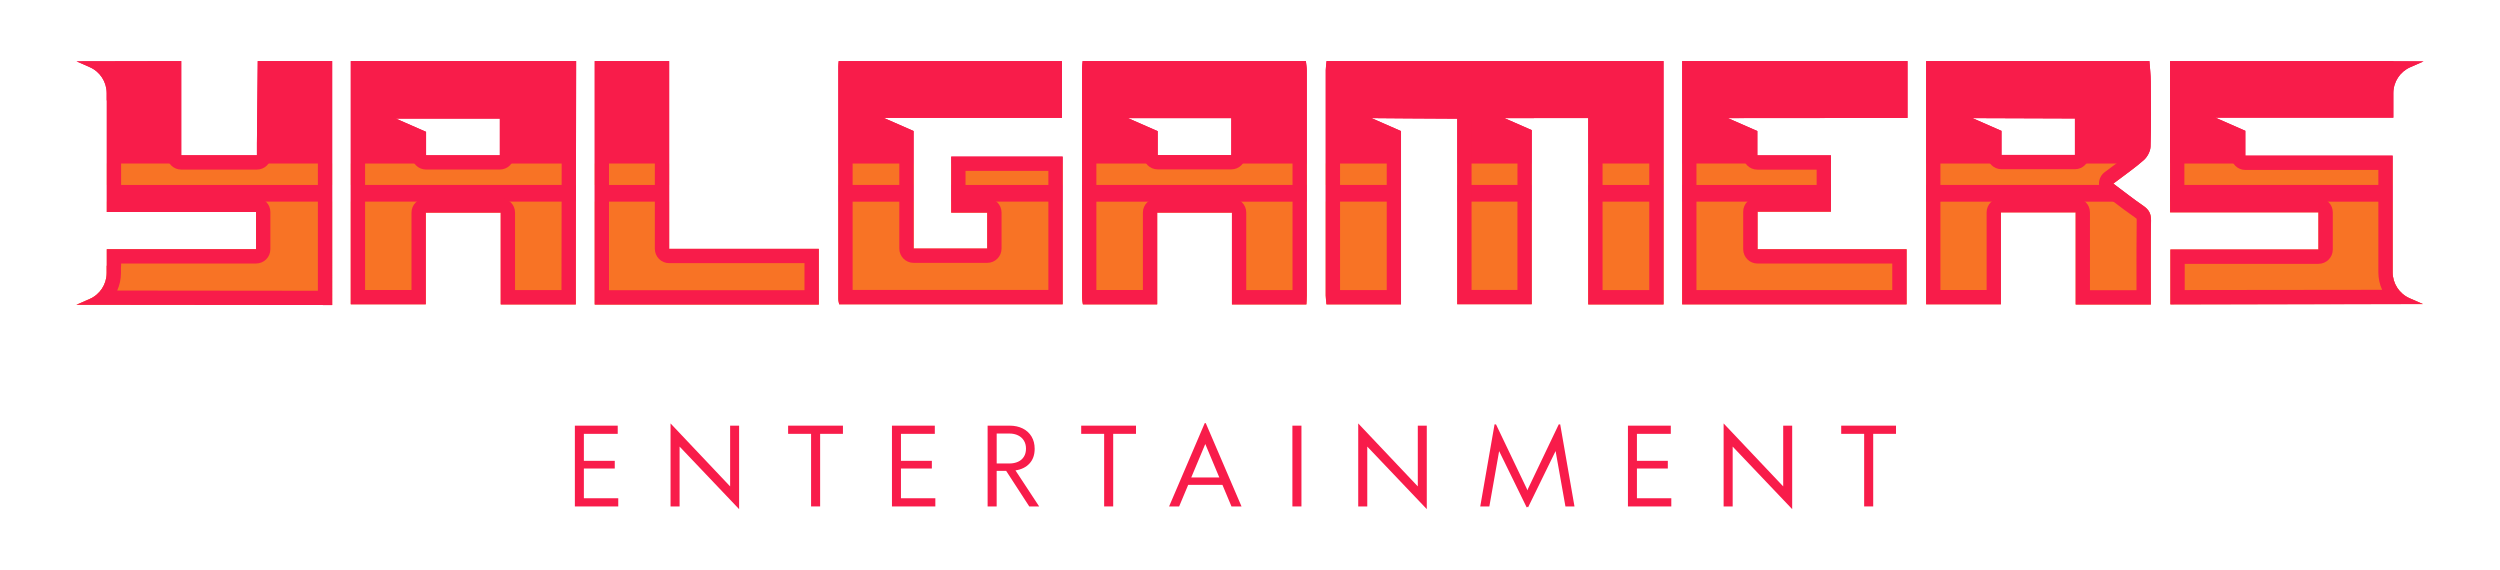 <?xml version="1.0" encoding="UTF-8"?>
<svg id="Layer_3" xmlns="http://www.w3.org/2000/svg" viewBox="0 0 1513.14 345.14">
  <defs>
    <style>
      .cls-1 {
        fill: #f7c900;
      }

      .cls-2 {
        fill: #f81c4a;
      }

      .cls-3 {
        opacity: .5;
      }
    </style>
  </defs>
  <g>
    <path class="cls-2" d="M347.94,257.63h25.94v4.96h-20.49v16.33h18.7v4.65h-18.7v18h20.81v4.96h-26.26v-48.9Z"/>
    <path class="cls-2" d="M447.35,308.16l-36.02-37.86v36.22h-5.48v-50.24l36.06,38.11v-36.76h5.44v50.53Z"/>
    <path class="cls-2" d="M490.91,262.59h-13.9v-4.96h33.18v4.96h-13.8v43.93h-5.48v-43.93Z"/>
    <path class="cls-2" d="M539.86,257.63h25.94v4.96h-20.49v16.33h18.7v4.65h-18.7v18h20.81v4.96h-26.26v-48.9Z"/>
    <path class="cls-2" d="M622.97,306.53l-14-21.55h-5.73v21.55h-5.48v-48.9h13.29c3.01,0,5.66.57,7.96,1.71,2.29,1.14,4.07,2.77,5.34,4.88,1.26,2.12,1.89,4.59,1.89,7.43,0,3.65-1.04,6.6-3.1,8.86-2.07,2.25-4.91,3.66-8.52,4.21l14.34,21.81h-5.99ZM603.25,280.53h7.75c1.99-.02,3.74-.38,5.24-1.08,1.5-.69,2.67-1.71,3.5-3.06.83-1.34,1.25-2.95,1.25-4.83s-.42-3.5-1.27-4.88c-.85-1.37-2.02-2.43-3.54-3.17-1.52-.74-3.27-1.11-5.25-1.11h-7.68v18.13Z"/>
    <path class="cls-2" d="M668.29,262.59h-13.89v-4.96h33.17v4.96h-13.8v43.93h-5.48v-43.93Z"/>
    <path class="cls-2" d="M739.88,293.46h-20.72l-5.48,13.07h-6.08l21.58-50.44h.61l21.65,50.44h-6.08l-5.48-13.07ZM737.99,288.98l-8.48-20.24-8.49,20.24h16.98Z"/>
    <path class="cls-2" d="M782.23,257.63h5.48v48.9h-5.48v-48.9Z"/>
    <path class="cls-2" d="M863.57,308.16l-36.02-37.86v36.22h-5.48v-50.24l36.06,38.11v-36.76h5.44v50.53Z"/>
    <path class="cls-2" d="M947.49,306.53l-5.96-33.53-16.68,34.14-.38-.45-.42.45-16.69-34.1-5.92,33.49h-5.51l8.65-49.64h.9l18.64,38.97.35.96.35-.96,18.61-38.97h.9l8.64,49.64h-5.48Z"/>
    <path class="cls-2" d="M985.32,257.63h25.94v4.96h-20.5v16.33h18.7v4.65h-18.7v18h20.81v4.96h-26.25v-48.9Z"/>
    <path class="cls-2" d="M1084.73,308.16l-36.02-37.86v36.22h-5.48v-50.24l36.06,38.11v-36.76h5.44v50.53Z"/>
    <path class="cls-2" d="M1128.3,262.59h-13.9v-4.96h33.17v4.96h-13.8v43.93h-5.48v-43.93Z"/>
  </g>
  <g>
    <g>
      <path class="cls-2" d="M802.41,42.56c-.03,45.45-.03,90.9,0,136.34,0,1.78.3,3.56.45,5.29h45.11v-104.86l-17.88-7.84s40.39.35,51.91.35v112.28h45.08v-39.26c0-22.03-.02-44.07.03-66.1l-16.56-7.26s39.88-.05,50.73-.05v112.79h45.59V36.98h-203.96c-.18,1.86-.5,3.72-.51,5.58Z"/>
      <path class="cls-2" d="M212.31,184.17h45.4v-55.51h45.37v55.56h45.42c0-2.86,0-5.32,0-7.78.07-46.49.14-92.97.21-139.46h-136.39v147.19ZM302.53,71.8v22.16h-44.66v-14.17l-18.29-8.02s47.94.03,62.94.03Z"/>
      <path class="cls-2" d="M790.41,36.98h-135.14c-.12,1.45-.34,2.9-.34,4.36-.02,46.29-.02,92.57,0,138.86,0,1.37.33,2.73.5,3.99h44.96v-55.52h45.26v55.58h45.04c.11-2.03.27-3.68.27-5.33.01-45.45.02-90.9-.01-136.35,0-1.86-.36-3.71-.55-5.57ZM745.25,93.87h-44.54v-14.48l-17.99-7.89h62.53v22.38Z"/>
      <path class="cls-2" d="M575.74,128.66h21.81v21.81h-44.58v-71.18l-18.13-7.95s78.19-.01,107.91-.01v-34.34h-135.14c-.07,1.04-.21,2.08-.21,3.12-.01,46.92-.02,93.84,0,140.76,0,1.16.35,2.32.5,3.3h135.28v-89.38h-67.45v33.88Z"/>
      <path class="cls-2" d="M1297.35,124.67c-6.07-4.19-11.87-8.76-18.27-13.55,6.68-5.07,12.89-9.31,18.47-14.24,2.15-1.9,3.99-5.35,4.08-8.15.42-13.12.26-26.27.15-39.4-.03-4.12-.54-8.23-.83-12.35h-135.14v147.19h45.28v-55.64h45.25v55.75h45.49c0-17.18-.13-34.03.1-50.86.05-4.05-1.32-6.52-4.56-8.75ZM1255.86,93.77h-44.44v-14.55l-17.61-7.73s47.09.22,62.05.22v22.05Z"/>
      <path class="cls-2" d="M155.5,86.31c-.02,2.44,0,4.88,0,7.67h-45.8v-57c-15.02,0-63.42.13-63.42.13l8.03,3.53c6.23,2.73,10.25,8.89,10.25,15.7v4.43h.09v67.56h90.34v22.52h-90.34v9.97h-.09v4.43c0,6.8-4.02,12.96-10.25,15.7l-8.03,3.52s108.97.16,154.77.16V36.98h-45.05c-.17,16.44-.33,32.89-.49,49.33Z"/>
      <path class="cls-2" d="M1018.14,184.2h135.82v-33.34h-90.22v-22.74h44.46v-34.1h-44.55v-14.7l-17.85-7.83s77.98-.09,108.74-.09v-34.42h-136.39v147.22Z"/>
      <path class="cls-2" d="M405.01,36.98h-45.05v147.32h135.63v-33.67h-90.58V36.98Z"/>
      <path class="cls-2" d="M1448.16,164.82s0-48.25,0-70.61h-89.16v-15.03l-18.15-7.96h18.15c30.05,0,59.59,0,89.58,0v-14.89c.02-6.79,4.03-12.93,10.25-15.65l8.03-3.52-18.28-.08v-.08h-135.14v91.51h89.83v22.54h-89.62v33.17c41.56,0,152.79-.18,152.79-.18l-8.03-3.52c-6.23-2.73-10.25-8.89-10.25-15.7Z"/>
    </g>
    <g class="cls-3">
      <g>
        <path class="cls-1" d="M802.41,122.04c0,18.95-.01,37.91,0,56.86,0,1.78.3,3.56.45,5.29h45.11v-62.15h-45.56Z"/>
        <path class="cls-1" d="M802.41,98.97c0,4.33,0,8.65,0,12.98h45.56v-12.98h-45.56Z"/>
        <path class="cls-1" d="M882,98.97v12.98h45.09c0-4.33,0-8.65,0-12.98h-45.1Z"/>
        <rect class="cls-1" x="961.29" y="98.97" width="45.59" height="12.98"/>
        <rect class="cls-1" x="961.29" y="122.04" width="45.59" height="62.18"/>
        <path class="cls-1" d="M882,122.04v62.08h45.08v-39.26c0-7.61.01-15.21.01-22.82h-45.09Z"/>
        <path class="cls-1" d="M348.57,122.04h-136.26v62.13h45.4v-55.51h45.37v55.56h45.42c0-2.86,0-5.32,0-7.78.03-18.13.05-36.26.08-54.4Z"/>
        <path class="cls-1" d="M212.31,98.97v12.98h136.28c0-4.33.01-8.65.02-12.98h-136.3Z"/>
        <path class="cls-1" d="M654.93,98.97c0,4.33,0,8.65,0,12.98h136.03c0-4.33,0-8.65,0-12.98h-136.03Z"/>
        <path class="cls-1" d="M654.93,122.04c0,19.38,0,38.77,0,58.15,0,1.37.33,2.73.5,3.99h44.96v-55.52h45.26v55.58h45.04c.11-2.03.27-3.68.27-5.33,0-18.95,0-37.91,0-56.86h-136.03Z"/>
        <rect class="cls-1" x="575.75" y="98.97" width="67.45" height="12.98"/>
        <path class="cls-1" d="M507.4,98.97c0,4.33,0,8.65,0,12.98h45.56v-12.98h-45.56Z"/>
        <path class="cls-1" d="M575.75,122.04v6.62h21.81v21.81h-44.58v-28.42h-45.56c0,19.6,0,39.21,0,58.81,0,1.16.35,2.32.5,3.3h135.28v-62.12h-67.45Z"/>
        <path class="cls-1" d="M1297.35,124.67c-1.22-.84-2.41-1.76-3.61-2.63h-127.94v62.13h45.28v-55.64h45.25v55.75h45.49c0-17.18-.13-34.03.1-50.86.05-4.05-1.32-6.52-4.56-8.75Z"/>
        <path class="cls-1" d="M1294.94,98.97h-129.15v12.98h114.37c-.37-.28-.71-.54-1.09-.82,5.7-4.32,10.95-8.1,15.87-12.16Z"/>
        <rect class="cls-1" x="64.65" y="98.97" width="136.39" height="12.98"/>
        <path class="cls-1" d="M64.65,122.04v6.28h90.34v22.52h-90.34v9.97h-.09v4.43c0,6.8-4.02,12.96-10.25,15.7l-8.03,3.52s108.97.16,154.77.16v-62.59H64.65Z"/>
        <polygon class="cls-1" points="1063.74 128.12 1108.19 128.12 1108.19 122.04 1018.14 122.04 1018.14 184.2 1153.96 184.2 1153.96 150.86 1063.74 150.86 1063.74 128.12"/>
        <rect class="cls-1" x="1018.14" y="98.97" width="90.05" height="12.98"/>
        <rect class="cls-1" x="359.96" y="98.97" width="45.05" height="12.98"/>
        <polygon class="cls-1" points="405.01 122.04 359.96 122.04 359.96 184.3 495.58 184.3 495.58 150.63 405.01 150.63 405.01 122.04"/>
        <path class="cls-1" d="M1313.45,98.97v12.98h134.71c0-4.65,0-9.05,0-12.98h-134.71Z"/>
        <path class="cls-1" d="M1448.16,164.82s0-21.72,0-42.77h-134.71v6.45h89.83v22.54h-89.62v33.17c41.56,0,152.79-.18,152.79-.18l-8.03-3.52c-6.23-2.73-10.25-8.89-10.25-15.7Z"/>
      </g>
    </g>
    <g>
      <path class="cls-2" d="M998.23,45.63v129.94h-28.28v-104.13c0-4.78-3.87-8.65-8.65-8.65-10.85,0-50.74.05-50.74.05-4.09,0-7.62,2.88-8.46,6.88-.84,4.01,1.25,8.05,4.99,9.7l11.37,4.99c-.03,15.45-.02,30.9-.02,46.35v14.11s0,30.61,0,30.61h-27.77v-103.63c0-4.78-3.87-8.65-8.65-8.65-11.35,0-51.43-.35-51.83-.35-.03,0-.05,0-.08,0-4.08,0-7.61,2.85-8.46,6.84-.86,4.02,1.22,8.09,4.98,9.74l12.7,5.57v90.55h-28.25c-.02-43.3-.02-86.61,0-129.9h187.16M1006.88,36.98h-203.96c-.18,1.86-.5,3.72-.51,5.58-.03,45.45-.03,90.9,0,136.34,0,1.78.3,3.56.45,5.29h45.11v-104.86l-17.88-7.84s40.39.35,51.91.35v112.28h45.08v-39.26c0-22.03-.02-44.07.03-66.1l-16.56-7.26s39.88-.05,50.73-.05v112.79h45.59V36.98h0Z"/>
      <path class="cls-2" d="M340.03,45.63l-.19,129.94h-28.11v-46.91c0-4.78-3.87-8.65-8.65-8.65h-45.37c-4.78,0-8.65,3.87-8.65,8.65v46.85h-28.09V45.63h119.07M249.22,85.45v8.51c0,4.78,3.87,8.65,8.65,8.65h44.66c4.78,0,8.65-3.87,8.65-8.65v-22.16c0-4.78-3.87-8.65-8.65-8.65-15,0-62.94-.03-62.94-.03h0c-4.09,0-7.63,2.87-8.47,6.87-.84,4.01,1.24,8.06,4.99,9.7l13.11,5.75M348.7,36.98h.03-.03ZM348.7,36.98h-136.39v147.19h45.4v-55.51h45.37v55.56h45.42c0-2.86,0-5.32,0-7.78.07-46.49.14-92.97.21-139.46h0ZM257.88,93.96v-14.17l-18.29-8.02s47.94.03,62.94.03v22.16h-44.66Z"/>
      <path class="cls-2" d="M782.3,45.63c.03,43.31.03,86.63.01,129.95h-28.01v-46.93c0-4.78-3.87-8.65-8.65-8.65h-45.26c-4.78,0-8.65,3.87-8.65,8.65v46.87h-28.15c-.02-43.3-.02-86.59,0-129.89h118.72M692.06,85.04v8.83c0,4.78,3.87,8.65,8.65,8.65h44.54c4.78,0,8.65-3.87,8.65-8.65v-22.38c0-4.78-3.87-8.65-8.65-8.65h-62.53c-4.09,0-7.63,2.87-8.47,6.88-.84,4.01,1.24,8.06,4.99,9.7l12.81,5.62M790.41,36.98h-135.14c-.12,1.45-.34,2.9-.34,4.36-.02,46.29-.02,92.57,0,138.85,0,1.37.33,2.73.5,3.99h44.96v-55.52h45.26v55.58h45.04c.11-2.03.27-3.68.27-5.33.01-45.45.02-90.9-.01-136.35,0-1.86-.36-3.71-.55-5.57h0ZM700.71,93.87v-14.48l-17.99-7.89h62.53v22.38h-44.54Z"/>
      <path class="cls-2" d="M634.1,45.63v17.03h-99.26c-4.09.01-7.63,2.88-8.47,6.89-.84,4.01,1.24,8.06,4.99,9.7l12.95,5.68v65.52c0,4.78,3.87,8.65,8.65,8.65h44.58c4.78,0,8.65-3.87,8.65-8.65v-21.81c0-4.78-3.87-8.65-8.65-8.65h-13.15v-16.57h50.14v72.07h-118.48c-.02-43.29-.02-86.58,0-129.87h118.05M642.75,36.98h-135.14c-.07,1.04-.21,2.08-.21,3.12-.01,46.92-.02,93.84,0,140.76,0,1.16.35,2.32.5,3.3h135.28v-89.38h-67.45v33.88h21.81v21.81h-44.58v-71.18l-18.13-7.95s78.19-.01,107.91-.01v-34.34h0Z"/>
      <path class="cls-2" d="M1292.96,45.63c.09,1.28.15,2.53.16,3.76l.03,3.57c.1,11.66.2,23.72-.17,35.37-.08.5-.68,1.63-1.17,2.06-3.67,3.24-7.79,6.28-12.15,9.5-1.9,1.4-3.84,2.83-5.82,4.34-2.17,1.64-3.43,4.21-3.42,6.93.01,2.72,1.3,5.27,3.48,6.9,1.89,1.41,3.72,2.8,5.52,4.17,4.42,3.35,8.59,6.52,13.02,9.57.51.35.72.57.75.58.02.09.07.36.06.93-.17,12.37-.14,24.98-.12,37.17v5.15s-28.16,0-28.16,0v-47.09c0-4.78-3.87-8.65-8.65-8.65h-45.25c-4.78,0-8.65,3.87-8.65,8.65v46.98h-27.97V45.63h118.51M1202.77,84.87v8.9c0,4.78,3.87,8.65,8.65,8.65h44.44c4.78,0,8.65-3.87,8.65-8.65v-22.05c0-4.78-3.87-8.65-8.65-8.65-14.95,0-62.01-.22-62.01-.22-.02,0-.03,0-.04,0-4.08,0-7.62,2.86-8.46,6.86-.85,4.01,1.23,8.07,4.99,9.72l12.43,5.45M1300.94,36.98h-135.14v147.19h45.28v-55.64h45.25v55.75h45.49c0-17.18-.13-34.03.1-50.86.05-4.05-1.32-6.52-4.56-8.75-6.07-4.19-11.87-8.76-18.27-13.55,6.68-5.07,12.89-9.31,18.47-14.24,2.15-1.9,3.99-5.35,4.08-8.15.42-13.12.26-26.27.15-39.4-.03-4.12-.54-8.23-.83-12.35h0ZM1211.42,93.77v-14.55l-17.61-7.73s47.09.22,62.05.22v22.05h-44.44Z"/>
      <path class="cls-2" d="M192.39,45.63v130.34c-33.79-.01-89.48-.08-121.46-.13,1.48-3.27,2.28-6.87,2.28-10.6v-3.17c.06-.41.09-.84.09-1.27v-1.31h81.69c4.78,0,8.65-3.87,8.65-8.65v-22.52c0-4.78-3.87-8.65-8.65-8.65h-81.69v-58.9c0-.43-.03-.84-.09-1.25v-3.18c0-3.74-.81-7.35-2.29-10.63,10.19-.02,21.6-.05,30.12-.06v48.34c0,4.78,3.87,8.65,8.65,8.65h45.8c4.78,0,8.65-3.87,8.65-8.65v-2.65c0-1.71-.01-3.32,0-4.93l.38-37.91.03-2.85h27.83M201.04,36.98h-45.05c-.17,16.44-.33,32.89-.49,49.33-.02,2.44,0,4.88,0,7.67h-45.8v-57c-15.02,0-63.42.13-63.42.13l8.03,3.53c6.23,2.73,10.25,8.89,10.25,15.7v4.43h.09v67.56h90.34v22.52h-90.34v9.97h-.09v4.43c0,6.8-4.02,12.96-10.25,15.7l-8.03,3.52s108.97.16,154.77.16V36.98h0Z"/>
      <path class="cls-2" d="M1145.88,45.63v17.11c-34.63.01-100.1.09-100.1.09-4.09,0-7.62,2.88-8.46,6.88-.84,4.01,1.25,8.05,4.99,9.7l12.67,5.56v9.05c0,4.78,3.87,8.65,8.65,8.65h35.9v16.79h-35.8c-4.78,0-8.65,3.87-8.65,8.65v22.74c0,4.78,3.87,8.65,8.65,8.65h81.57v16.04h-118.51V45.63h119.08M1154.53,36.98h-136.39v147.22h135.82v-33.34h-90.22v-22.74h44.46v-34.1h-44.55v-14.7l-17.85-7.83s77.98-.09,108.74-.09v-34.42h0Z"/>
      <path class="cls-2" d="M396.35,45.63v104.99c0,4.78,3.87,8.65,8.65,8.65h81.92v16.37h-118.32V45.63h27.74M405.01,36.98h-45.05v147.32h135.63v-33.67h-90.58V36.98h0Z"/>
      <path class="cls-2" d="M1442.28,45.63c-1.51,3.29-2.33,6.92-2.34,10.69v6.24h-80.93s-18.15,0-18.15,0c-4.09,0-7.63,2.87-8.47,6.88-.84,4.01,1.24,8.06,4.99,9.7l12.98,5.69v9.38c0,4.78,3.87,8.65,8.65,8.65h80.5v61.95c0,3.73.8,7.33,2.28,10.6-32.06.05-87.71.12-119.48.14v-15.86h80.97c4.78,0,8.65-3.87,8.65-8.65v-22.54c0-4.78-3.87-8.65-8.65-8.65h-81.17V45.63h120.17M1448.59,36.98h-135.14v91.51h89.83v22.54h-89.62v33.17c41.56,0,152.79-.18,152.79-.18l-8.03-3.52c-6.23-2.73-10.25-8.89-10.25-15.7,0,0,0-48.25,0-70.61h-89.16v-15.03l-18.15-7.96h18.15c30.05,0,59.59,0,89.58,0v-14.89c.02-6.79,4.03-12.93,10.25-15.65l8.03-3.52-18.28-.08v-.08h0ZM1448.16,94.21h.03-.03Z"/>
    </g>
  </g>
</svg>